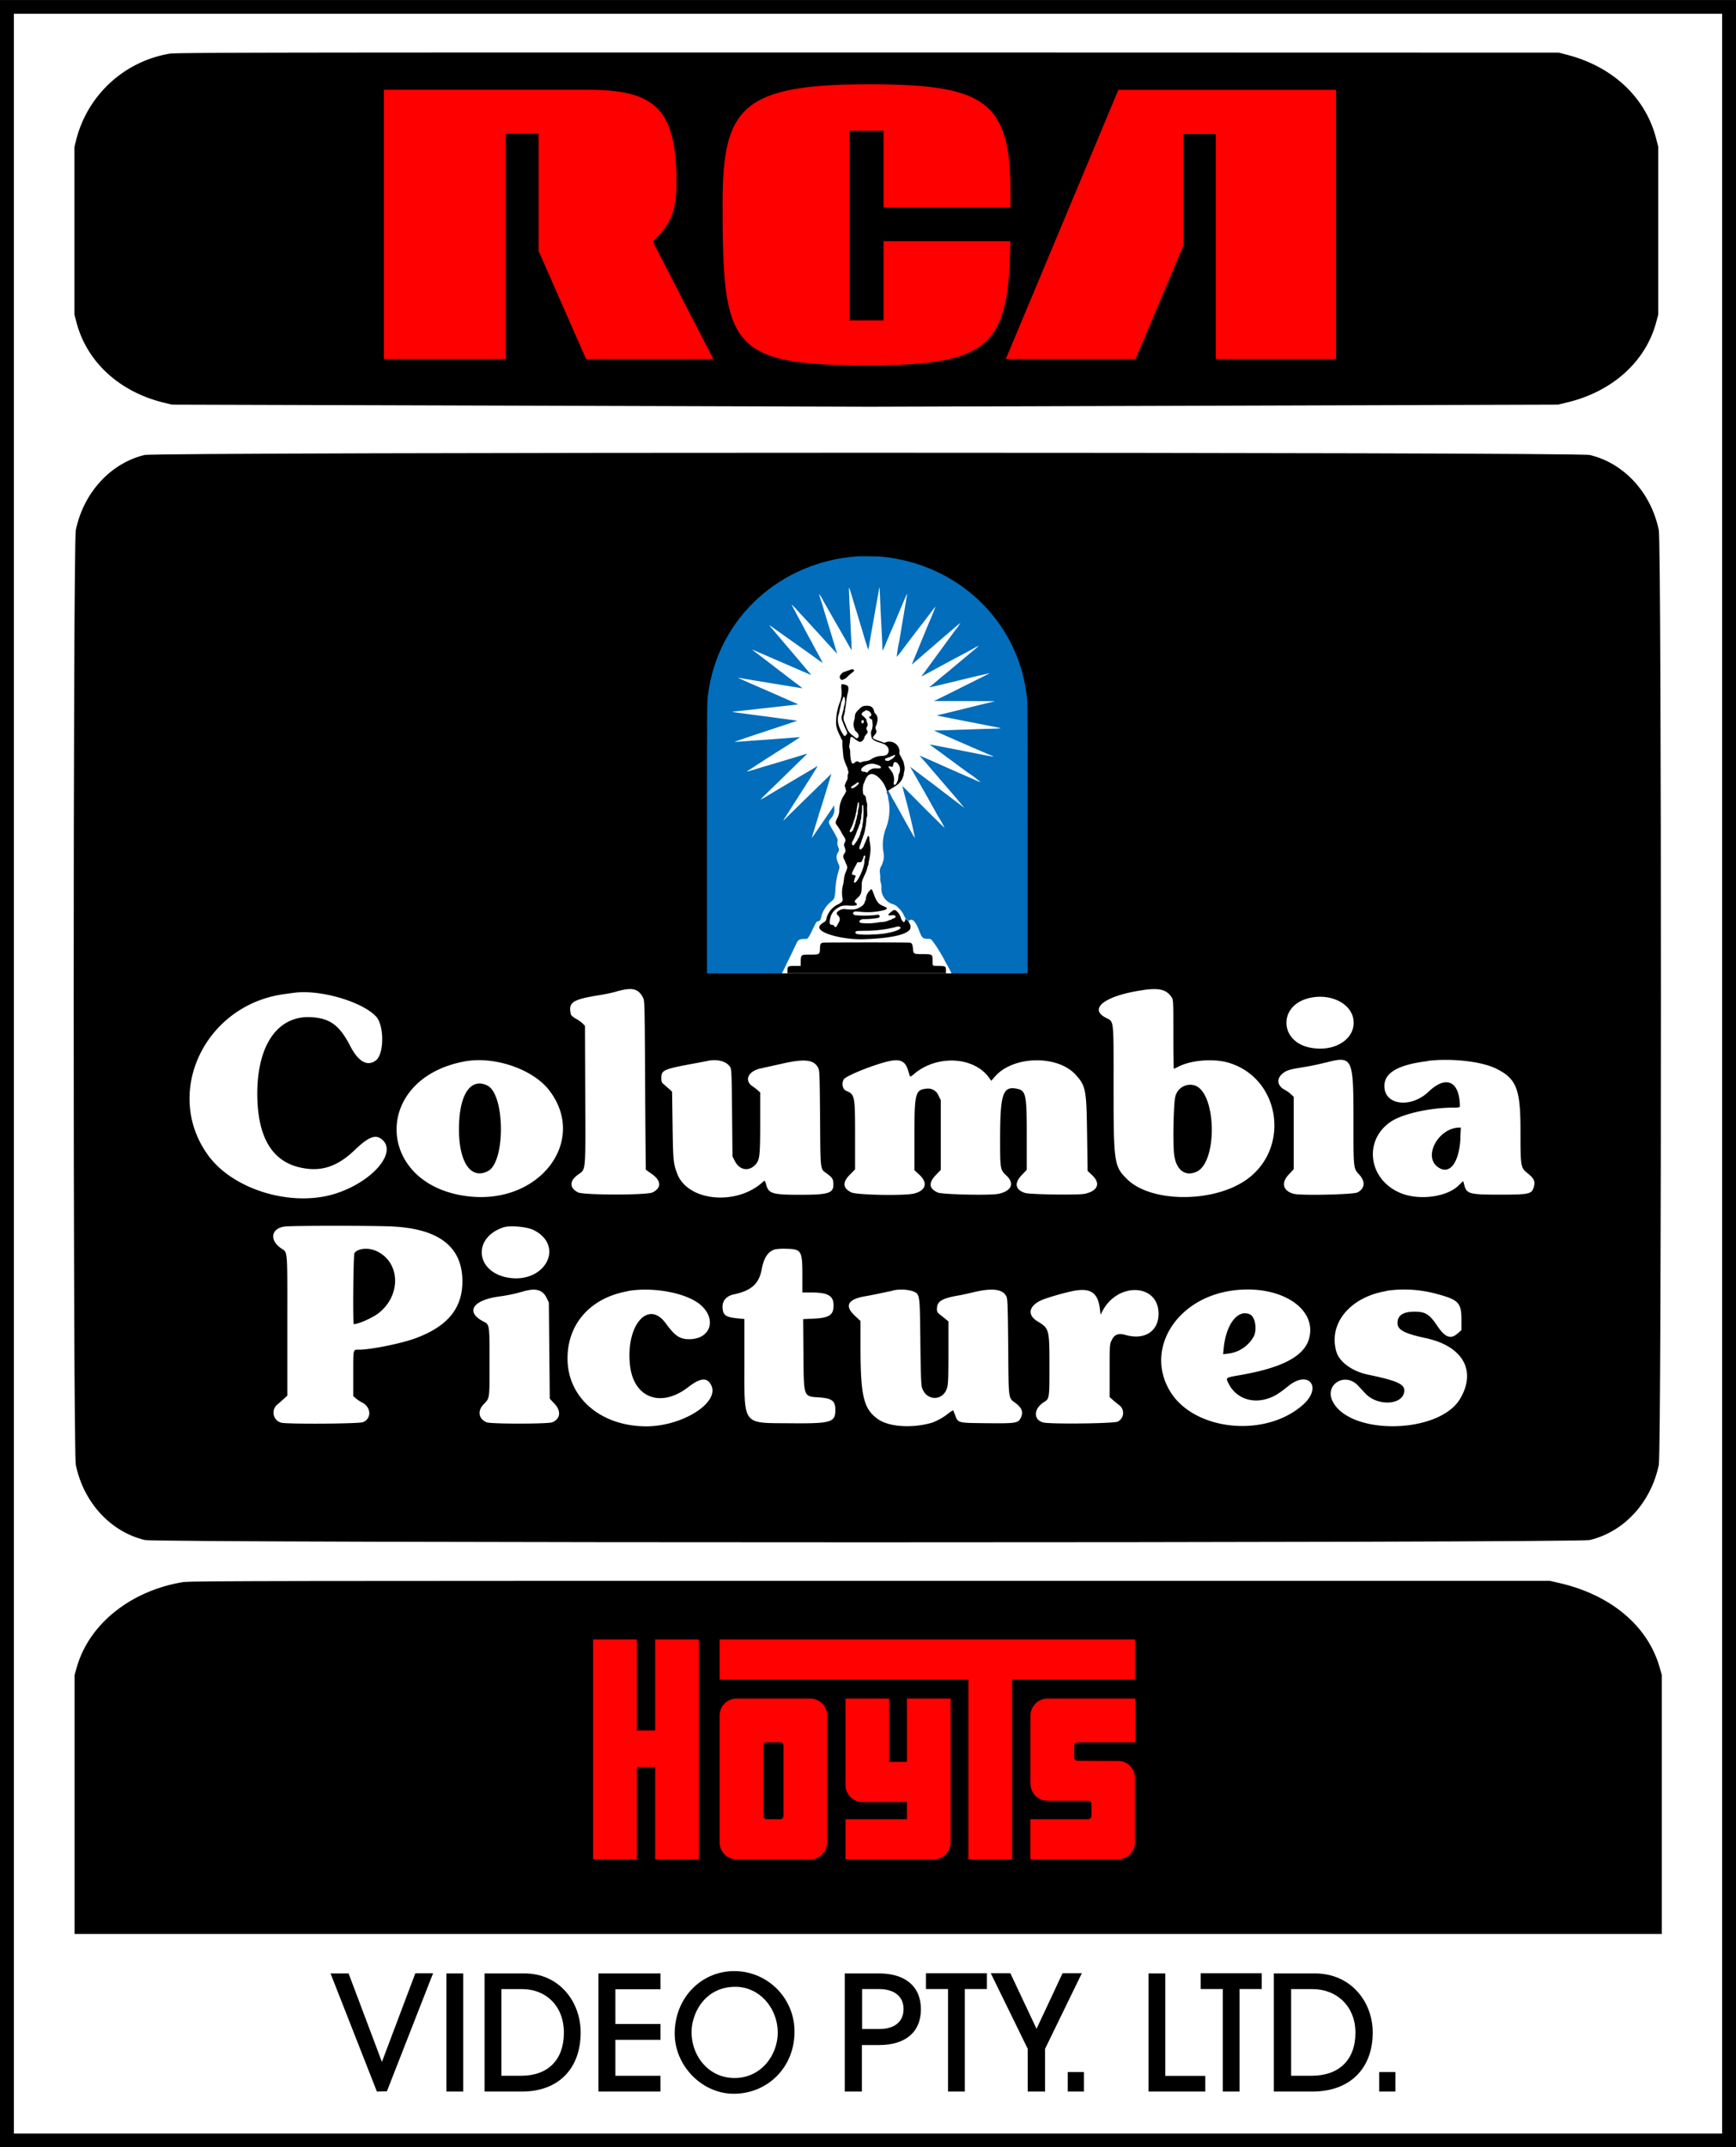 <svg xmlns="http://www.w3.org/2000/svg" viewBox="0 0 500 618.08"><rect x="0" y="0" width="500" height="618.08" fill="#333333" stroke="none"/><path d="M250,500V809H750V191H250V500" transform="translate(-250 -190.96)" fill-rule="evenodd"/><path d="M254,500V805.08H746V194.92H254V500" transform="translate(-250 -190.96)" fill="#fff" fill-rule="evenodd"/><path d="M298.86,206.41A33.49,33.49,0,0,0,272,231l-.56,2.26V281.5l.56,2.16c2.95,11.4,12.29,20,25,23.16l2.51.61,201,.61,198.19-.61,2.58-.61c13.11-3.12,22.71-11.76,25.75-23.16l.58-2.16V233.22l-.58-2.26c-3-11.87-12.46-20.79-25.62-24.21l-2.46-.64-197.45-.05c-164.92,0-200.87,0-202.7.35" transform="translate(-250 -190.96)" fill-rule="evenodd"/><path d="M303.12,646.29c-15.26,2.38-27.43,12-31,24.56l-.64,2.26v74.53H728.64V673.11l-.65-2.26c-3.4-11.87-14-20.79-28.8-24.21l-2.75-.64-194.88,0c-164.92,0-196.32,0-198.44.34" transform="translate(-250 -190.96)" fill-rule="evenodd"/><path d="M291.56,321.94c-9.77,2.4-17.5,10.86-19.72,21.59-.82,4-.82,265.13,0,269.11,2.24,10.8,10,19.24,19.86,21.6,3.71.89,412.49.89,416.2,0,9.87-2.36,17.62-10.8,19.86-21.6.82-4,.82-265.13,0-269.11-2.24-10.8-10-19.24-19.86-21.6-3.63-.87-412.8-.86-416.34,0" transform="translate(-250 -190.96)" fill-rule="evenodd"/><path d="M541.52,726.18V674.43h35.41V662.86H457.26v11.57h71.66v51.75h12.6" transform="translate(-250 -190.96)" fill="#ff0100" fill-rule="evenodd"/><path d="M420.83,662.86v63.32h12.59V699.63h5.28v26.55h12.6V662.86H438.7v26.21h-5.28V662.86H420.83" transform="translate(-250 -190.96)" fill="#ff0100" fill-rule="evenodd"/><path d="M493.52,704.77a4.9,4.9,0,0,0,4.9,4.9h12.8v4.94h-17.7v11.57h25.39a4.9,4.9,0,0,0,4.91-4.9v-41.4h-12.6v18.21h-5.11V679.88H493.52v24.89" transform="translate(-250 -190.96)" fill="#ff0100" fill-rule="evenodd"/><path d="M470.83,714.61a1,1,0,0,1-1-1V693.46a1,1,0,0,1,1-1h3.83a1,1,0,0,1,1,1v20.17a1,1,0,0,1-1,1Zm-8.67,11.57h21.18a4.9,4.9,0,0,0,4.9-4.9v-36.5a4.91,4.91,0,0,0-4.9-4.9H462.16a4.9,4.9,0,0,0-4.9,4.9v36.5a4.9,4.9,0,0,0,4.9,4.9" transform="translate(-250 -190.96)" fill="#ff0100" fill-rule="evenodd"/><path d="M572,697.82a4.9,4.9,0,0,1,4.9,4.9v18.56a4.91,4.91,0,0,1-4.9,4.9H546.76V714.61h16.59a1,1,0,0,0,1-1v-3.32a1,1,0,0,0-1-1H551.7a4.9,4.9,0,0,1-4.9-4.91V684.78a4.9,4.9,0,0,1,4.9-4.9H577v12.6h-16.6a1,1,0,0,0-1,1v3.31a1,1,0,0,0,1,1l11.66.07" transform="translate(-250 -190.96)" fill="#ff0100" fill-rule="evenodd"/><polygon points="384.82 103.35 384.82 25.86 322.11 25.86 289.69 103.35 327.06 103.35 340.85 70.68 340.85 38.6 350.17 38.6 350.17 103.35 384.82 103.35" fill="red"/><path d="M360.56,294.31h35.13V229.45h9.43v33.73l13.68,31.13h36.66L438,260.46c5.19-4.83,6.84-8.73,6.84-17,0-21.58-6.49-26.66-25.71-26.66H360.56Z" transform="translate(-250 -190.96)" fill="red"/><path d="M494.69,228.6h9.79v22.05H541c.12-2.12,0-4,0-5,0-25.83-7.79-30.43-40.79-30.43-36.67,0-42.09,6.84-42.09,34.32,0,41.16,1.77,46.59,42.09,46.59,36,0,40.31-6.37,40.79-35.74H504.48V283.2h-9.79Z" transform="translate(-250 -190.96)" fill="red"/><path d="M497.13,351.08C474.74,352.59,457,368.77,454,390.32c-.39,2.87-.35-1-.37,41.93l0,38.89h92.34l0-38.89c0-43,0-39.06-.37-41.93-2.89-21-19.88-37-41.67-39.13-.9-.09-5.84-.17-6.75-.11" transform="translate(-250 -190.96)" fill="#016dbb" fill-rule="evenodd"/><path d="M494.5,360.41c0,.35.06,1.38.09,2.28s.1,2.33.15,3.16.1,1.89.12,2.37c.13,3.12.22,5.17.24,5.4s.22,4.46.19,4.49-.73-1.17-1.39-2.36c-.26-.46-.63-1.12-.84-1.47s-.53-.91-.72-1.26l-.81-1.41c-.26-.43-.77-1.33-1.16-2s-1.08-1.92-1.57-2.76l-1.68-2.95a11.17,11.17,0,0,0-1.23-2c0,.09.52,1.84.63,2.11s.33,1,.62,2,.85,2.84,1.24,4.11c1.38,4.54,2.49,8.21,2.63,8.71l.1.33-.19-.21c-.21-.24-2.78-3-4.4-4.81l-4.32-4.71c-.39-.43-1-1.12-1.42-1.53l-1.12-1.23A16.77,16.77,0,0,0,478,365a5.43,5.43,0,0,0,.39.78c.21.39.61,1.12.87,1.62l1.07,2c.33.59.8,1.49,1.07,2,.94,1.77,1.42,2.66,2.09,3.87.37.68.94,1.74,1.26,2.35s1,1.79,1.42,2.63a9.83,9.83,0,0,1,.73,1.49c-.09,0-2.19-1.52-4.67-3.31-.27-.18-1.11-.78-1.87-1.32l-7.34-5.21c-1.75-1.25-1.75-1.25-.25.49l1.79,2.1,1.63,1.93c.38.44,1.13,1.31,1.65,1.94l1.77,2.08,2,2.38c.66.79,1.4,1.65,1.64,1.93s.4.49.36.49-4.08-1.73-8.44-3.63l-3.06-1.32-3.6-1.56c-1.41-.62-2-.84-1.77-.67l1.17.89,2.76,2.1c.89.68,2.06,1.56,2.59,2l2.28,1.73,2.24,1.72,1.42,1.08a23,23,0,0,1,1.92,1.51s-14.76-2.4-17.74-2.92c-.94-.17-1-.14-.18.19l1.05.47c.29.14,1.14.51,1.88.84,1.2.52,3.67,1.59,6,2.61.43.18,1.83.8,3.12,1.38l3.5,1.53c.82.35,1.13.51,1,.54s-.7.1-1.43.17l-14.62,1.63c-1.14.13-2.22.24-2.4.25-.64,0-.28.14,1.13.33l11.66,1.55c5.15.67,5.46.72,5.46.76s-.64.25-1.42.51c-1.75.59-10.07,3.34-10.52,3.48s-5.86,2-6,2.05.29.07,3.22-.16c1.71-.14,3.43-.26,3.81-.28s2.94-.2,5.7-.41l5.54-.43a2.17,2.17,0,0,1,.52,0s-.94.64-3.69,2.4L474.44,407l-1.81,1.15-2,1.27L469,410.5c-.35.22-1.21.77-1.9,1.23l-1.66,1.07c-.6.38-.32.33,1.71-.3l2.69-.82,3.42-1,3.87-1.17c.7-.2,2.18-.65,3.3-1s2-.61,2.05-.6-.76.79-1.73,1.73-2.54,2.47-3.5,3.41-2.62,2.57-3.69,3.61c-3.29,3.18-4.57,4.45-4.54,4.48a21.86,21.86,0,0,0,2.5-1.42l5.64-3.35,2.7-1.6,2.86-1.69c.89-.52,1.87-1.1,2.18-1.3a3.29,3.29,0,0,1,.6-.32s-.67,1.14-2,3.26l-3.39,5.3-2.29,3.6c-.89,1.41-1.76,2.77-1.93,3-.47.71-.34.64.76-.45.55-.55,2.65-2.6,4.66-4.57l5.89-5.74c1.22-1.19,2.23-2.16,2.24-2.15s-1,3.37-2.24,7.39c-.34,1.09-.77,2.51-1,3.15s-.54,1.81-.78,2.59c-1,3.19-1.6,5.23-1.57,5.26a1.31,1.31,0,0,0,.24-.29l5.21-7.62c1.06-1.57,1-1.54,1-1.23a2.65,2.65,0,0,0,0,.71,3.57,3.57,0,0,1-1,2.87c-.83,1.13-.86,1,.69,3.62,1,1.74,1.34,2.43,1.26,2.85a2.72,2.72,0,0,0,.22,1.89,1.21,1.21,0,0,1-.1,1.39c-.63,1-.59,1.72.17,3.43.31.67.3,1-.05,2.06a21.29,21.29,0,0,0-.87,5.23c-.2,2.52-.24,2.64-1.21,3.44a8.4,8.4,0,0,0-2.81,4.1c-.13,1-.51,1.59-.94,1.59s-.61.35-1,1.09c-2,4.14-1.9,4-2.91,4-1.5,0-1.88.22-2.42,1.41-.18.39-.84,1.78-1.48,3.09s-1.49,3.05-1.89,3.89l-.74,1.51H499.7c13.41,0,24.37,0,24.37,0s-1-2-1.41-2.64c-.17-.3-.43-.77-.57-1.05-1.15-2.29-3.59-6-4.06-6.17a4.47,4.47,0,0,0-.92-.09c-1.34,0-1.64-.34-2.37-2.33-.94-2.54-2-3.68-2.84-2.93l-.14.13-.16-.15c-.09-.08-.32-.26-.52-.4s-.37-.28-.71-1a6.2,6.2,0,0,0-1.54-2.14,3.69,3.69,0,0,0-1.88-1.21,4.64,4.64,0,0,1-3.08-4.72,3.9,3.9,0,0,0-.18-1.35,3.6,3.6,0,0,1-.16-1.33,9.5,9.5,0,0,0-.08-1.38,2.93,2.93,0,0,1,.43-2.22,5.09,5.09,0,0,0,.34-.84,3.44,3.44,0,0,1,.19-.57,6.26,6.26,0,0,0,0-2.67,13.17,13.17,0,0,1,.81-6.84,15.26,15.26,0,0,0,.82-7.31c-.1-.44-.21-1.05-.25-1.35a3.75,3.75,0,0,0-.23-1c-.3-.7-.29-.78,0-.93a1.09,1.09,0,0,1,.29-.11s.31.56.64,1.2c.58,1.11.86,1.61,1.17,2.1.07.12.55,1,1.05,1.89.9,1.63,2.58,4.68,4,7.15.63,1.14.83,1.43.76,1.1,0-.08-.13-.61-.24-1.19-.46-2.33-1.6-7-2.5-10.3-.47-1.72-.85-3.22-.82-3.25s2.75,2.71,6.07,6.05,6.07,6,6.08,6a25.31,25.31,0,0,0-1.66-3c-.42-.73-1-1.73-1.26-2.23L517,420.22l-2.39-4.2c-.38-.68-1.09-1.92-1.57-2.76s-.86-1.54-.85-1.55.5.35,1.09.81,1.44,1.11,1.89,1.44l1.65,1.25,2,1.49,2.61,2c.83.63,2.39,1.83,3.48,2.65l2.36,1.79a1.5,1.5,0,0,0,.4.26s-1.22-1.48-2.74-3.26l-3.38-3.93-4.71-5.49L515,408.65l-.17-.21.2.09,2,.85,2.67,1.17,2.64,1.18,4,1.77,4.17,1.82a21,21,0,0,0,1.94.81,30.74,30.74,0,0,0-3.61-2.73l-2.47-1.8c-.62-.47-2.12-1.57-3.33-2.46l-2.46-1.82-1-.71-1.26-.91c-.31-.22-.53-.4-.5-.42s3.35.59,9.56,1.82c5.54,1.1,8.78,1.72,8.84,1.7a9.34,9.34,0,0,0-1.16-.56l-2.36-1-2.94-1.28c-3.83-1.66-10.63-4.64-10.69-4.68a1.66,1.66,0,0,1,.63-.05l3.12-.09c5.18-.19,9.5-.33,11.92-.39,3.46-.09,3.95-.13,3.08-.3l-5.54-1.09L520.21,397c-.47-.08-.41-.12.71-.38,1.84-.43,5.9-1.42,8.62-2.1,1.51-.38,3.67-.91,4.81-1.17s2.1-.5,2.15-.53-3.87-.05-8.7-.07l-8.8,0,4.08-2c2.25-1.13,5.85-2.92,8-4,4.2-2.08,4-2,3.95-2s-3.22.7-6.43,1.48c-7.71,1.87-10.84,2.61-10.89,2.56a1.93,1.93,0,0,1,.44-.41l1.71-1.44c.68-.57,1.77-1.5,2.43-2l7-5.85,1.81-1.52c.84-.7.93-.85.3-.51l-2,1.1-2.5,1.35-2,1.05-3.06,1.65c-6.71,3.65-6.66,3.62-6.35,3.29.08-.09.88-1.17,1.77-2.39,1.77-2.44,6.46-8.84,7.76-10.6a16.32,16.32,0,0,0,1.6-2.26s-.78.61-4.72,4c-.77.67-2.14,1.83-3,2.59-2,1.74-3,2.55-3.09,2.66l-1.14,1c-.58.49-1.27,1.07-1.53,1.31a3.42,3.42,0,0,1-.51.4s.32-.83.74-1.81l1.23-3c.26-.65.77-1.89,1.13-2.77l1.19-2.88c.29-.71.59-1.42.66-1.59.66-1.46,1.93-4.63,1.83-4.56s-.71.89-1.51,1.94l-2.45,3.19c-.55.71-1.35,1.75-1.77,2.31l-1.4,1.82-2,2.65a28.9,28.9,0,0,1-2,2.52,32.89,32.89,0,0,1,.69-4.32c.31-1.8.58-3.4.6-3.57s.35-2.11.73-4.32c.87-5.17,1-6,1-6s-.16.17-1.17,2.57c-.44,1.05-1.36,3.2-2,4.77s-1.48,3.45-1.79,4.17c-1.65,3.94-2.1,5-2.14,4.82s-.05-.68-.08-1.34c0-1.19-.19-4.23-.36-7.53-.08-1.48-.26-5.55-.37-8.2a7.38,7.38,0,0,0-.08-.93c-.06-.1-.06-.09-.21.81,0,.33-.39,2.25-.75,4.27-.83,4.64-1.66,9.35-2,11.3a7.76,7.76,0,0,1-.3,1.44s-.17-.51-.32-1-.34-1.09-.4-1.25-.38-1.21-.71-2.34-.67-2.26-.75-2.51-.4-1.29-.7-2.31-.6-2.05-.68-2.28-.28-.9-.46-1.47c-.9-3.05-1.4-4.67-1.46-4.73a1.55,1.55,0,0,0,0,.58" transform="translate(-250 -190.96)" fill="#fff" fill-rule="evenodd"/><path d="M495.13,383.66a3.86,3.86,0,0,1-.54.2l-.85.3-.71.25c-.63.19-1.33,1.18-1.15,1.62.28.66.51.78,1,.53l.55-.26a4.6,4.6,0,0,0,.75-.64,9.24,9.24,0,0,1,1-.88c.55-.41.93-.8.87-.88a.94.94,0,0,0-.95-.24M492.35,388a5.17,5.17,0,0,0,0,1.4,7.52,7.52,0,0,1-.54,3.9,16.23,16.23,0,0,0-1,5.13c-.06,1.55.18,2.45,1.25,4.6a2,2,0,0,1,.18.44,1.11,1.11,0,0,0,.19.35l.2.27,0,1.06c0,.58.07,1.33.1,1.66s.1,1,.13,1.43a4.62,4.62,0,0,0,.21,1.23,16.66,16.66,0,0,0,.94,2.39.59.59,0,0,1,.12.42.82.82,0,0,0,.12.47,1.16,1.16,0,0,1,0,1,1.93,1.93,0,0,0-.12.84,1.7,1.7,0,0,1-.3,1.15,6.55,6.55,0,0,0-.42,1l-.14.45.13.26a1.33,1.33,0,0,1,.13.49.77.77,0,0,0,.08.34c.22.28.11.57-.6,1.73a8.21,8.21,0,0,0-1.28,4,4.64,4.64,0,0,1-.6,2.49c-.58,1.15-.58,1.35,0,2.13a14.47,14.47,0,0,1,1.25,2c.18.32.48.83.67,1.12.53.84.57,1.11.25,1.75s-.27.55,0,1.41.32,1.12-.08,1.71a1.32,1.32,0,0,0-.08,1.7,5.14,5.14,0,0,1,.28.63,5.43,5.43,0,0,0,.3.71c.4.88.4,1-.06,2.19a6.3,6.3,0,0,0-.57,2.1,13.82,13.82,0,0,1-.24,1.56,8.92,8.92,0,0,0-.21,3.9c.21.82,0,1.21-1.18,1.83a6.18,6.18,0,0,0-3.43,4.1,1.31,1.31,0,0,1-.78,1.11c-1.2.79-1.47,1.19-1.18,1.8.77,1.63,7.3,3.22,12.6,3.06,8.11-.25,13-1.39,13.54-3.15a1.75,1.75,0,0,0-.23-1.35,1.06,1.06,0,0,1-.22-.4c0-.22-.17-.38-.7-.8-.35-.27-.35-.27-.31,0s-.26.79-.42.79-.72-.61-.85-1.16c-.29-1.25-1.51-2.59-2.1-2.31a9.23,9.23,0,0,0-1.47,1.18c-.17.32.11.41.92.3,1.21-.16,1.58.64.42.94a.82.82,0,0,0-.45.24.38.38,0,0,1-.34.15,1.19,1.19,0,0,0-.52.18,6,6,0,0,1-2.08.45,12.6,12.6,0,0,0-1.25.16,16.87,16.87,0,0,1-4.6.1c-1.06-.28-.24-1.2,1-1.11a25.17,25.17,0,0,0,3.81-.33c.52-.11.73-.54.38-.79s-.33-.15-1.45,0a33.68,33.68,0,0,1-5.42,0c-.62-.19-.82-.52-.5-.84s.46-.26,2.05-.14a19.11,19.11,0,0,0,6.8-.5c1.07-.35,1-.61-.15-1.1-1.57-.65-2-1.17-2.93-3.68-.53-1.4-.55-1.42-1.08-.87a4.11,4.11,0,0,0-1.14,2.32.83.83,0,0,1-.14.59,1.16,1.16,0,0,0-.18.43c-.08.55-.63,1.11-1.6,1.62s-1.45.59-3.69.46a2.85,2.85,0,0,0-2.48.65c-.42.43-.41.59.05,1.12a1.42,1.42,0,0,1,.36,1.77l-.43.81c-.44.86-.66,1-1,.47-.2-.28-.22-.29-.58-.32-.74-.06-.88-.47-.59-1.77a4.38,4.38,0,0,1,2-3c1.06-.75,1.75-.89,3.62-.77s2.56-.21,1.76-.8c-.49-.35-.41-.59.45-1.37,1-.94,1.21-1.4,1.26-3.21,0-1.62,0-1.63,1-3.78a7.3,7.3,0,0,0,.59-1.62,2.11,2.11,0,0,1,.2-.66,1.15,1.15,0,0,0,.16-.62,4.36,4.36,0,0,1,.15-.88,23.86,23.86,0,0,0,.43-2.95,11.2,11.2,0,0,0-.22-2.48,6.1,6.1,0,0,1-.12-1c0-.69-.43-.92-.57-.31a3.39,3.39,0,0,1-.26.65,1.87,1.87,0,0,0-.19.48.61.61,0,0,1-.12.28.68.68,0,0,0-.12.21.93.93,0,0,1-.11.27,1.84,1.84,0,0,0-.15.43,1.81,1.81,0,0,1-.31.57c-.84,1.11-1.35.61-.78-.76a10,10,0,0,0,.4-1.17,6.68,6.68,0,0,1,.27-.73,1.67,1.67,0,0,0,.14-.42,1.62,1.62,0,0,1,.15-.41,1.57,1.57,0,0,0,.15-.43,2.15,2.15,0,0,1,.11-.45,4.51,4.51,0,0,0,.16-.68c0-.2.1-.69.18-1.08a12.32,12.32,0,0,0,.18-1.53,2.72,2.72,0,0,1,.17-1.08c.11-.24.12-.33.08-1.48a11.09,11.09,0,0,1,0-1.58,3,3,0,0,0-.2-1.4,3.06,3.06,0,0,1-.11-.64c-.07-.71-.22-1-.51-1.18a.6.6,0,0,1-.31-.32,6.53,6.53,0,0,1,.08-2.92A2.35,2.35,0,0,0,499,416a.84.84,0,0,1,.15-.39.8.8,0,0,0,.14-.35,3.55,3.55,0,0,1,.88-1.22l.41-.18c1.41-.65,4,1.86,4.76,4.55.11.39.12.39,1.8-.7l.93-.6a4.75,4.75,0,0,0,2-2.46.74.74,0,0,1,.13-.38.78.78,0,0,0,.08-.39,3.55,3.55,0,0,1,.13-.76,3.73,3.73,0,0,0,0-2,3.46,3.46,0,0,1-.13-.67.4.4,0,0,0-.09-.28.49.49,0,0,1-.12-.25,1.39,1.39,0,0,0-.22-.41,1,1,0,0,1-.17-.37.75.75,0,0,0-.18-.34.68.68,0,0,1-.18-.31.75.75,0,0,0-.15-.3.61.61,0,0,1-.11-.54,2.91,2.91,0,0,0-4-3l-.37.14-.29-.12c-.16-.07-.74-.28-1.29-.46-1.81-.62-2-.83-1.33-1.54s.77-1.08.52-1.66a1.26,1.26,0,0,1,.06-1.24c.58-1.53.52-2.59-.19-3.34a1.12,1.12,0,0,1-.41-.73c-.25-1.22-1-1.7-2.51-1.58-.76.07-1,.17-1.84,1s-1.13,1.18-1.21,2.17a3.66,3.66,0,0,1-.2,1.09,3.62,3.62,0,0,0,0,2.14,2,2,0,0,1,.19.49c0,.18.13.3.45.59.65.57.86,1.31.48,1.68s-.45.22-1.38-.52a4.85,4.85,0,0,1-1.93-2.5c-.12-.34-.37-.95-.54-1.37a2.51,2.51,0,0,1-.13-2.19,7.66,7.66,0,0,0,.23-1.14,7,7,0,0,1,.12-.87c.05-.21.12-.76.18-1.2a20.23,20.23,0,0,1,.5-3.09c.29-1,.23-1.9-.12-2.08-.75-.38-1.58-.55-1.65-.34m.86,3.68a4.57,4.57,0,0,1-.13,2.55,3.15,3.15,0,0,0-.12.6,4.57,4.57,0,0,1-.19.82,3,3,0,0,0-.14.55,3.42,3.42,0,0,1-.16.61,2.18,2.18,0,0,0,0,1.51c.06.14.23.57.37.95s.43,1.07.65,1.54c.58,1.18.58,1.28.14,1.75s-.51.31-.91-.28c-1.38-2.07-1.8-4.15-1.16-5.83a4.37,4.37,0,0,0,.16-.75c.06-.33.15-.79.22-1s.15-.69.21-1a3.22,3.22,0,0,1,.18-.75,4.91,4.91,0,0,0,.39-1,.32.32,0,0,1,.52-.27m6.7,3.85c.94.47,1.29,1.42.61,1.66-.41.14-.35.42.14.69s.49.29.54,1.1a4.37,4.37,0,0,1-.23,2.17,1.63,1.63,0,0,0-.16,1.11c.06,1.52.47,1.88,3,2.63,1.36.4,2.12,1.21,2.06,2.22s-.78,1.47-2.17,1.47a5.76,5.76,0,0,0-2.56.75,4,4,0,0,1-2,.76,2.86,2.86,0,0,0-.94.2c-.47.19-.69.2-.92,0a.79.79,0,0,0-.95,0,2.28,2.28,0,0,1-.79.51c-.38,0-.7-1.29-.75-3a4.26,4.26,0,0,0-.18-1.46c-.12-.36-.14-.47-.09-.66a14.51,14.51,0,0,0,.25-1.76c.11-1,.3-1.09,1.25-.33,1.15.91,1.48,1.05,2,.85a2,2,0,0,0,.9-1.33,1.29,1.29,0,0,1,.31-.5c.57-.67.6-.72.57-1a.65.65,0,0,0-.16-.43.77.77,0,0,1,0-1,1.22,1.22,0,0,0,0-1.28,2,2,0,0,1-.15-.52c0-.36-.11-.5-1.16-1.45-.27-.25-.39-.56-.22-.56s.1-.09.15-.2a.49.49,0,0,1,.34-.3,2.25,2.25,0,0,0,.47-.28c.26-.22.4-.22.8,0m-1.32,2.72c.2.07.24.3.12.6s-.3.43-.51.19c-.36-.4-.09-1,.39-.79m9.17,10.05c0,.17,0,.26-.26.49a4.06,4.06,0,0,0-.33.37,1.34,1.34,0,0,1-.42.29,1.16,1.16,0,0,0-.39.25,1.39,1.39,0,0,1-1.38.09.35.35,0,0,1,.25-.61.58.58,0,0,0,.32-.12,1.21,1.21,0,0,1,.43-.16,1.36,1.36,0,0,0,.48-.17,1.27,1.27,0,0,1,.38-.17,1.19,1.19,0,0,0,.42-.19c.24-.16.49-.2.5-.07m.29,2a2.56,2.56,0,0,1,.9,3.22,2.25,2.25,0,0,0-.25,1,3.79,3.79,0,0,1-.76,2.19c-.44.31-.66.06-.55-.62a4,4,0,0,0-.08-1.94,1.19,1.19,0,0,1-.15-.48.41.41,0,0,0-.13-.31,1,1,0,0,1-.2-.28,6.37,6.37,0,0,0-.42-.61c-.75-.91-.71-1.15.13-.88.47.14.63,0,.68-.54s.36-.95.83-.71m-6.08.55c1.1.24,1.7.56,1.7.89s-.05.27-1.23.31a2.76,2.76,0,0,0-2.51,1c-.14.22-.34.25-.59.1a.84.84,0,0,0-.39-.12c-1.13,0-1.29-.72-.32-1.45a4,4,0,0,1,3.34-.77m-4.69,5.36c.38.29-1.58,1.84-2,1.58s-.18-.43.4-.77a6,6,0,0,0,.72-.49c.49-.4.67-.46.86-.32m.06,5.89a4.3,4.3,0,0,1-.14,1.71,1.59,1.59,0,0,0-.13.77,2.59,2.59,0,0,1-.15.93,2.74,2.74,0,0,0-.15.65,2.46,2.46,0,0,1-.16.66,5.48,5.48,0,0,0-.21.79,2.56,2.56,0,0,1-.18.64,1.43,1.43,0,0,0-.11.38,2.28,2.28,0,0,1-.18.53,2.25,2.25,0,0,0-.18.52c0,.21-.62.82-.79.78-.33-.08-.34-.28,0-.92a10.83,10.83,0,0,0,.87-2.05A1.42,1.42,0,0,1,496,427a1.43,1.43,0,0,0,.15-.42,2.89,2.89,0,0,1,.15-.54,2.88,2.88,0,0,0,.15-.61,2.14,2.14,0,0,1,.12-.54,2.59,2.59,0,0,0,.12-.62,4.59,4.59,0,0,1,.11-.76,8.12,8.12,0,0,0,.16-.87c.08-.7.33-1,.42-.57m1.24.67a22.83,22.83,0,0,1-.13,5.21,3.72,3.72,0,0,0-.12.78,1.53,1.53,0,0,1-.12.57,1.2,1.2,0,0,0-.12.41,2,2,0,0,1-.16.52,4,4,0,0,0-.2.73,1.59,1.59,0,0,1-.17.51,1.17,1.17,0,0,0-.16.41c0,.2-.08.27-.22.34a.27.27,0,0,0-.17.25c0,.19-.07.32-.38.71a4.52,4.52,0,0,0-.42.62c-.37.69-.88.62-.88-.12a1.21,1.21,0,0,1,.24-.65,7.72,7.72,0,0,0,.44-.91c.11-.27.29-.68.39-.91s.23-.56.29-.75a6.41,6.41,0,0,1,.36-.9,5.48,5.48,0,0,0,.3-.81,1.54,1.54,0,0,1,.21-.53,1,1,0,0,0,.17-.57,2.73,2.73,0,0,1,.15-.72,2.43,2.43,0,0,0,.14-.9,4.35,4.35,0,0,1,.1-.9,5.69,5.69,0,0,0,.12-1.35c0-1.07.09-1.34.34-1m.58,14.66a2.07,2.07,0,0,1-.11.59,2.93,2.93,0,0,0-.12.86c0,1.79-2,6.13-2.79,6.13-.24,0-.3-.14-.19-.46a2,2,0,0,0,.1-.45,1.6,1.6,0,0,1,.18-.52.85.85,0,0,0,.15-.51c0-.16-.07-.17-.58-.25-.71-.13-.64-.4.68-2.85l.44-.81h.49c.58,0,.73-.1.9-.6a1.73,1.73,0,0,1,.21-.45.62.62,0,0,0,.11-.33c0-.47.49-.8.53-.35m9.77,20.25c1,.24.09,1-1.87,1.49a22.6,22.6,0,0,1-5.55.74,21.37,21.37,0,0,1-4.77-.1c-.31-.15-.5-.41-.42-.55.22-.34.22-.34,2.58-.39a35.48,35.48,0,0,0,8.71-1c1-.26,1-.26,1.32-.18m-22.14,4.65c-.53.19-.6.37-.66,1.57-.07,1.79-.06,1.79-2.75,1.83-2.86,0-2.72-.07-2.81,2.25l0,1-1.6,0c-2.12,0-2.17.07-2.2,1.36l0,.74h45.64v-.74c0-1.28-.11-1.32-2.07-1.36s-1.73.09-1.77-1.4c0-2-.09-2-2.91-2-2.53,0-2.62-.06-2.74-1.46-.1-1.24-.3-1.7-.82-1.84-.37-.1-25-.08-25.24,0" transform="translate(-250 -190.96)" fill-rule="evenodd"/><path d="M429.58,475.86c-.7.14-1.78.41-2.4.61a49.77,49.77,0,0,1-4.94,1c-7.39,1.23-8.57,2-7.84,5.39.08.36.62.85,1.47,1.33a10.41,10.41,0,0,1,2,1.41l.61.66.08,19.92c.08,22.76.22,21.24-2.09,22.9-2.5,1.8-2.51,3.79,0,5.1,1.53.81,19.92.83,21.51,0,2.55-1.29,2.49-3.31-.13-5.22L436,527.66s-.12-11-.19-24.35c-.13-24.28-.13-24.31-.68-25.32-1.14-2.13-2.62-2.7-5.53-2.13m149.61.1c-10.75,1.52-15.84,5.27-10.75,7.93,2.43,1.28,2.27-.11,2.27,19.89,0,22,.14,22.91,3.94,26.64,6.72,6.6,24.11,6.85,33.78.48,13.33-8.79,10.64-29.34-4.45-34-4.32-1.31-10.79-.84-14.56,1.07a10.2,10.2,0,0,1-1.36.62c-.07,0-.13-4.47-.13-9.93,0-9.75,0-9.93-.55-10.72-1.48-2.16-3.56-2.67-8.18-2m-244.55.79-2.79.38c-23,3.11-35,28.62-21.85,46.51,7.25,9.87,24.13,14.9,36.61,10.91,10.84-3.47,18.09-12.14,13.16-15.75-1.78-1.31-3.75-.49-7.54,3.13-5.29,5.07-10.08,6.52-16.28,5q-11.86-3-11.87-21.16c0-14.09,5.94-22.51,15.48-22,5.46.31,8.21,2.33,11.28,8.3,2.32,4.5,4.94,6,7.39,4.14s2.42-10.2,0-12.69c-4.14-4.33-16.29-7.8-23.62-6.76M626,478.55c-7.74,2.6-7.15,12,.88,13.86,6.73,1.59,13-1.8,13-7.07,0-5.55-7.12-9-13.87-6.79M383.76,496.49c-27,5.06-25.62,36.16,1.71,38.89,20.2,2,33.73-16.12,22.77-30.51-4.69-6.16-15.9-10-24.48-8.38m70-.15c-.49.11-2.54.5-4.56.87-8,1.49-8.73,1.81-8.73,4,0,1.06.11,1.37.63,1.79.35.28,1,.89,1.55,1.35l.92.85.14,9.7c.14,10.14.24,11.09,1.38,14,3.07,7.85,17,9.18,24.55,2.35.67-.61.64-.63,1.05.8.72,2.49,1.85,2.82,9.78,2.82s9.52-.43,9.55-2.79c0-1.71-.19-2.1-1.82-3.28-2-1.48-1.89-.32-2-15.84-.12-13.42-.14-13.95-.64-14.8-1.32-2.26-4-2.49-10.75-.93L469,498.52c-3.53.79-4.72,3.44-2.3,5.09a17.67,17.67,0,0,1,1.65,1.27l.6.56v8.61c0,9.25-.15,10.7-1.19,11.94-1.95,2.31-4.75,1.9-6.15-.9l-.64-1.27-.12-12.58c-.13-12.19-.15-12.6-.65-13.29-1.15-1.58-3.67-2.2-6.44-1.61m50.63.49c-5,1.46-10.92,4-11.39,4.83-.66,1.23-.31,2.85.7,3.28,2.52,1.07,2.57,1.35,2.58,13v9.61L494.87,529c-2.3,2.22-2.17,4,.36,5.2,1.62.74,15.38,1,18.06.31,3.4-.86,4-3.06,1.54-5.37l-1.46-1.34V518c0-12.27.26-13.32,3.31-13.65a3.25,3.25,0,0,1,3.64,2l.64,1.26v20.1l-1.46,1.52c-2.14,2.25-1.93,3.91.63,5,1.33.57,15.15.86,17.45.37,3.79-.81,4.72-3,2.24-5.31-1.73-1.59-1.77-1.83-1.77-10.4,0-12.91.77-15.31,4.67-14.58,2.81.52,3,1.57,3,13.6v9.79l-1.46,1.52c-2.21,2.32-1.85,4.22,1,5.13,1.34.44,15.31.64,17.12.25,3.82-.82,4.71-3,2.16-5.39L563.25,528l-.15-10.56c-.17-12.87-.37-13.93-3.32-17.15-5.21-5.7-17.89-5.45-23.13.46l-1.16,1.32-.43-.63c-4.26-6.31-14.95-7-21.64-1.47a5.1,5.1,0,0,1-1.3.92c0-.05-.27-.77-.51-1.61-.92-3.24-2.56-3.79-7.22-2.44m127.25,0c-1.51.4-4.24,1-6.08,1.27-4.07.66-4.86.89-5.95,1.7-2.06,1.54-1.84,3.69.48,4.88a8.94,8.94,0,0,1,1.71,1.22l.81.75v20.85L621.22,529c-2.31,2.42-1.73,4.76,1.39,5.59,2,.55,17.16.22,18.35-.39,2.19-1.13,2.37-3.16.47-5.19-1.62-1.73-1.61-1.61-1.61-15.43,0-18.38-.21-18.79-8.18-16.71m29.58-.48c-8.79,1.06-12.78,3.49-12.48,7.59.37,5.22,7.79,5.92,12.73,1.21,5.1-4.88,9-3,9,4.39a3.85,3.85,0,0,1-1.71.2c-6.9,0-14.86,1.79-18.24,4.09-8,5.48-6.32,16.86,3.06,20.58,5.3,2.1,13.07,1.06,16.47-2.21l1.37-1.32.34,1.25c.69,2.45,1.53,2.67,10.35,2.66,8.18,0,9-.18,9.59-2s.12-2.68-1.71-4.14c-2-1.61-2.06-1.77-2.06-12.23,0-12.18-1.15-15.06-7.21-18-4.21-2-12.74-2.95-19.49-2.13m-270.89,7.08c5.13,2.47,5.29,22,.2,24.64-5.33,2.76-8.9-3.45-8.28-14.41.47-8.35,3.65-12.37,8.08-10.23m204,.07c6.09,2.54,6.3,22.1.26,24.77-3.34,1.48-5.93-.59-6.45-5.15-.39-3.5-.13-14.91.38-16.55a4.4,4.4,0,0,1,5.81-3.07m76.3,15c-.38,7.25-3.13,10.82-6.5,8.42-4.28-3,0-11.12,6-11.37l.61,0-.16,3M332.11,544c-3.94.45-4.63,3.79-1.29,6.18,2.12,1.51,1.93-.67,1.93,22.24v20.26l-1,.92c-.55.51-1.43,1.28-1.95,1.72a3,3,0,0,0,1.16,5.15c1.65.46,22.35.33,23.54-.14,2.58-1,2.45-4.31-.22-5.68a10,10,0,0,1-1.75-1.15l-.79-.67v-6.53c0-7.21-.09-6.84,1.64-6.84,3.39,0,12.18-1.77,16.27-3.28,9.27-3.42,13.57-8.65,13.53-16.48-.05-9.81-6.66-15-20.05-15.7-5-.27-28.69-.27-31,0m62.91.23c-9.1,3-8.08,13,1.48,14.52,10.48,1.64,16.19-9.09,7.28-13.68-1.87-1-6.91-1.44-8.76-.84m-36.94,6.7c7.2,3,7.67,12.81.87,18.06-1.72,1.33-5.79,3.12-7.07,3.12-.32,0-.14-19.94.19-20.45.85-1.31,3.75-1.66,6-.73m115.12-.36c-2.05.66-3.2,2.41-3.84,5.82-.77,4.11-3,6.08-7.95,7.13-2.34.49-3.53,2-3.29,4.18.22,1.94,1,2.41,4.56,2.77l1.71.16V583c0,18.55-.77,17.52,13.11,17.64,11.93.1,13.09-.24,13.09-3.87,0-2.56-1-3.34-4.74-3.58-4.49-.3-4.35.08-4.46-12.53l-.08-10,2.87-.13c4.63-.22,5.88-1,5.89-3.79s-1.55-3.72-6.25-3.74H481.1l0-4.88c0-7.18-.27-7.6-4.61-7.71a16.85,16.85,0,0,0-3.27.16m-71.47,11.84c-.27.06-1.47.39-2.65.72a49,49,0,0,1-5.18,1c-7.78,1-10,4.49-4.67,7.22,1.76.89,1.75.82,1.75,11.76,0,10.76.07,10.22-1.72,12.08s-1.51,4.15.88,5.17c1.19.51,17.69.5,18.9,0,2.38-1,2.63-3.25.61-5.39l-1.33-1.41-.13-13.83-.13-13.84-.71-1.46c-1-2-2.78-2.67-5.62-2m29,.21c-10.64,1.87-17.33,9.37-17.29,19.37,0,11.28,9.56,19.48,22.65,19.51,10.45,0,21.28-6.84,18.71-11.88-1.17-2.29-3.07-2.12-6.62.61-7.79,6-15.59,3.16-16.72-6.09-1.4-11.46,5.11-19.3,10.24-12.33,2.7,3.69,4.05,4.6,6.77,4.61,6.24,0,8.09-5.86,3.14-10-4.08-3.37-13.59-5.13-20.88-3.85m76.33-.1c-.7.13-2.24.45-3.42.71s-3.24.67-4.58.9c-4.92.85-5.9,2.74-2.89,5.56l1.65,1.54v7.47c0,14.13.89,17.83,5,20.76,3.17,2.27,10,2.72,15.72,1a17.51,17.51,0,0,0,4.56-2.6,6.09,6.09,0,0,1,1.42-.92c0,.05.27.62.51,1.27.91,2.42.65,2.35,9.08,2.44s9.13,0,9.88-1.56.38-2.79-1.42-4.16c-2.23-1.7-2.07-.52-2.21-16.14-.12-12.83-.17-14-.59-14.77-1.07-2-4.17-2.32-9.36-1.08-1.7.41-3.81.87-4.7,1-4.48.81-5.86,1.68-5.86,3.7a1.61,1.61,0,0,0,.77,1.67l1.64,1.31.88.73v8.91c0,7.22-.07,9.17-.38,10.21-1.16,3.9-6,3.85-7.23-.06-.25-.75-.37-4.24-.47-13.29-.16-13.91-.11-13.54-2.12-14.45a11.86,11.86,0,0,0-5.87-.21m52.6,0a72.07,72.07,0,0,0-8.92,2.45c-4.33,1.58-5.21,4.42-2,6.39,3.45,2.09,3.49,2.24,3.49,13,0,9.18,0,9.31-1.58,10.28-3,1.87-3.11,5.06-.25,5.85,1.89.53,20.26.33,21.49-.23a2.8,2.8,0,0,0,.39-4.78c-.49-.37-1.3-1-1.8-1.48l-.91-.8v-7.55c0-7.16,0-7.62.53-8.71.83-1.79,1.91-2.22,4.12-1.61,5.43,1.51,9.42-1.07,9.44-6.11,0-8.74-11.82-9.25-16.21-.69l-.49.95-.18-1.52c-.54-4.67-2.54-6.18-7.14-5.41m45.11,0c-16,2.29-25,16.81-17.85,28.86,6.85,11.54,27.59,13.66,38.41,3.94,5.56-5,1.61-10.06-4.22-5.38-2.7,2.17-4,3-5.89,3.62-4.66,1.57-9.24-.12-11.32-4.19-.95-1.87-1.09-1.77,3.41-2.56,12.21-2.14,18.45-5.5,19.76-10.65,2.26-8.8-8.8-15.56-22.3-13.64m44.56.11c-10.48,1.72-16.8,9.35-14.45,17.44.86,3,4.62,5.7,9.11,6.63,8.9,1.86,10.91,2.86,10.4,5.18-.8,3.65-7.75,3.84-11.08.31l-2.24-2.38c-3.69-3.92-9.61-.28-7.3,4.49,4.87,10,30.78,9.56,36.79-.7,4.75-8.11.72-15.13-10-17.43-6.06-1.29-8.06-2.36-8.06-4.29,0-2.24,1.56-3.29,4.89-3.3,3.16,0,4.29.7,6.62,4.17,2.22,3.3,3.9,3.88,5.9,2l1-.87v-3c0-4.84-.83-5.72-7-7.38a35.38,35.38,0,0,0-14.56-.93M610,569.3c1.52.69,2.13,4.26,1.1,6.36a9.74,9.74,0,0,1-7.4,4.94l-1.42.15.17-1.75c.68-6.9,4.08-11.28,7.55-9.7" transform="translate(-250 -190.96)" fill="#fff" fill-rule="evenodd"/><path d="M358.55,793l-13.35-34h5.2L360,784.47l9.63-25.53h5.11l-13.31,34Z" transform="translate(-250 -190.96)"/><path d="M378.58,793v-34h4.84v34Z" transform="translate(-250 -190.96)"/><path d="M389.56,793V759h11.51c10,0,16.17,8.14,16.17,17,0,10.4-6.4,17-16.89,17Zm10.61-4.55c7.67,0,12.24-4.6,12.24-12.38s-5.25-12.56-12-12.56h-6v24.94Z" transform="translate(-250 -190.96)"/><path d="M422.36,793v-34h17.88v4.55h-13v10h13v4.56h-13v10.35h13V793Z" transform="translate(-250 -190.96)"/><path d="M461.33,793.63c-9.18,0-17-8.1-17-17.3,0-10.45,7.8-18,17.12-18a17.35,17.35,0,0,1,17.38,17.44C478.85,786,471.1,793.63,461.33,793.63ZM474,776.05c0-7-5.2-13.2-12.19-13.2-9,0-12.63,7.91-12.63,13,0,6.86,4.84,13.25,12.41,13.25C469.44,789.07,474,782.26,474,776.05Z" transform="translate(-250 -190.96)"/><path d="M493.31,793v-34h9.93c7.34,0,12,3.63,12,10.3s-4.57,10.31-12,10.31h-5V793Zm9.93-18c4.38,0,7-2.07,7-5.75s-2.73-5.75-7.07-5.75H498.3V775Z" transform="translate(-250 -190.96)"/><path d="M523.05,793V763.49h-6.36v-4.55h17.56v4.55h-6.36V793Z" transform="translate(-250 -190.96)"/><path d="M546,793V780.7l-10.64-21.76H541l7.54,16,7.5-16h5.55L551,780.7V793Z" transform="translate(-250 -190.96)"/><path d="M557.53,793v-5.61h4.66V793Z" transform="translate(-250 -190.96)"/><path d="M580.79,793v-34h4.84v29.49h11.51V793Z" transform="translate(-250 -190.96)"/><path d="M602.19,793V763.49h-6.36v-4.55h17.56v4.55H607V793Z" transform="translate(-250 -190.96)"/><path d="M616.89,793v-34h11.84c10.33,0,16.64,8.14,16.64,17,0,10.4-6.59,17-17.37,17Zm10.92-4.55c7.88,0,12.58-4.6,12.58-12.38,0-7.63-5.39-12.56-12.35-12.56h-6.17v24.94Z" transform="translate(-250 -190.96)"/><path d="M647.24,793v-5.61h4.66V793Z" transform="translate(-250 -190.96)"/></svg>